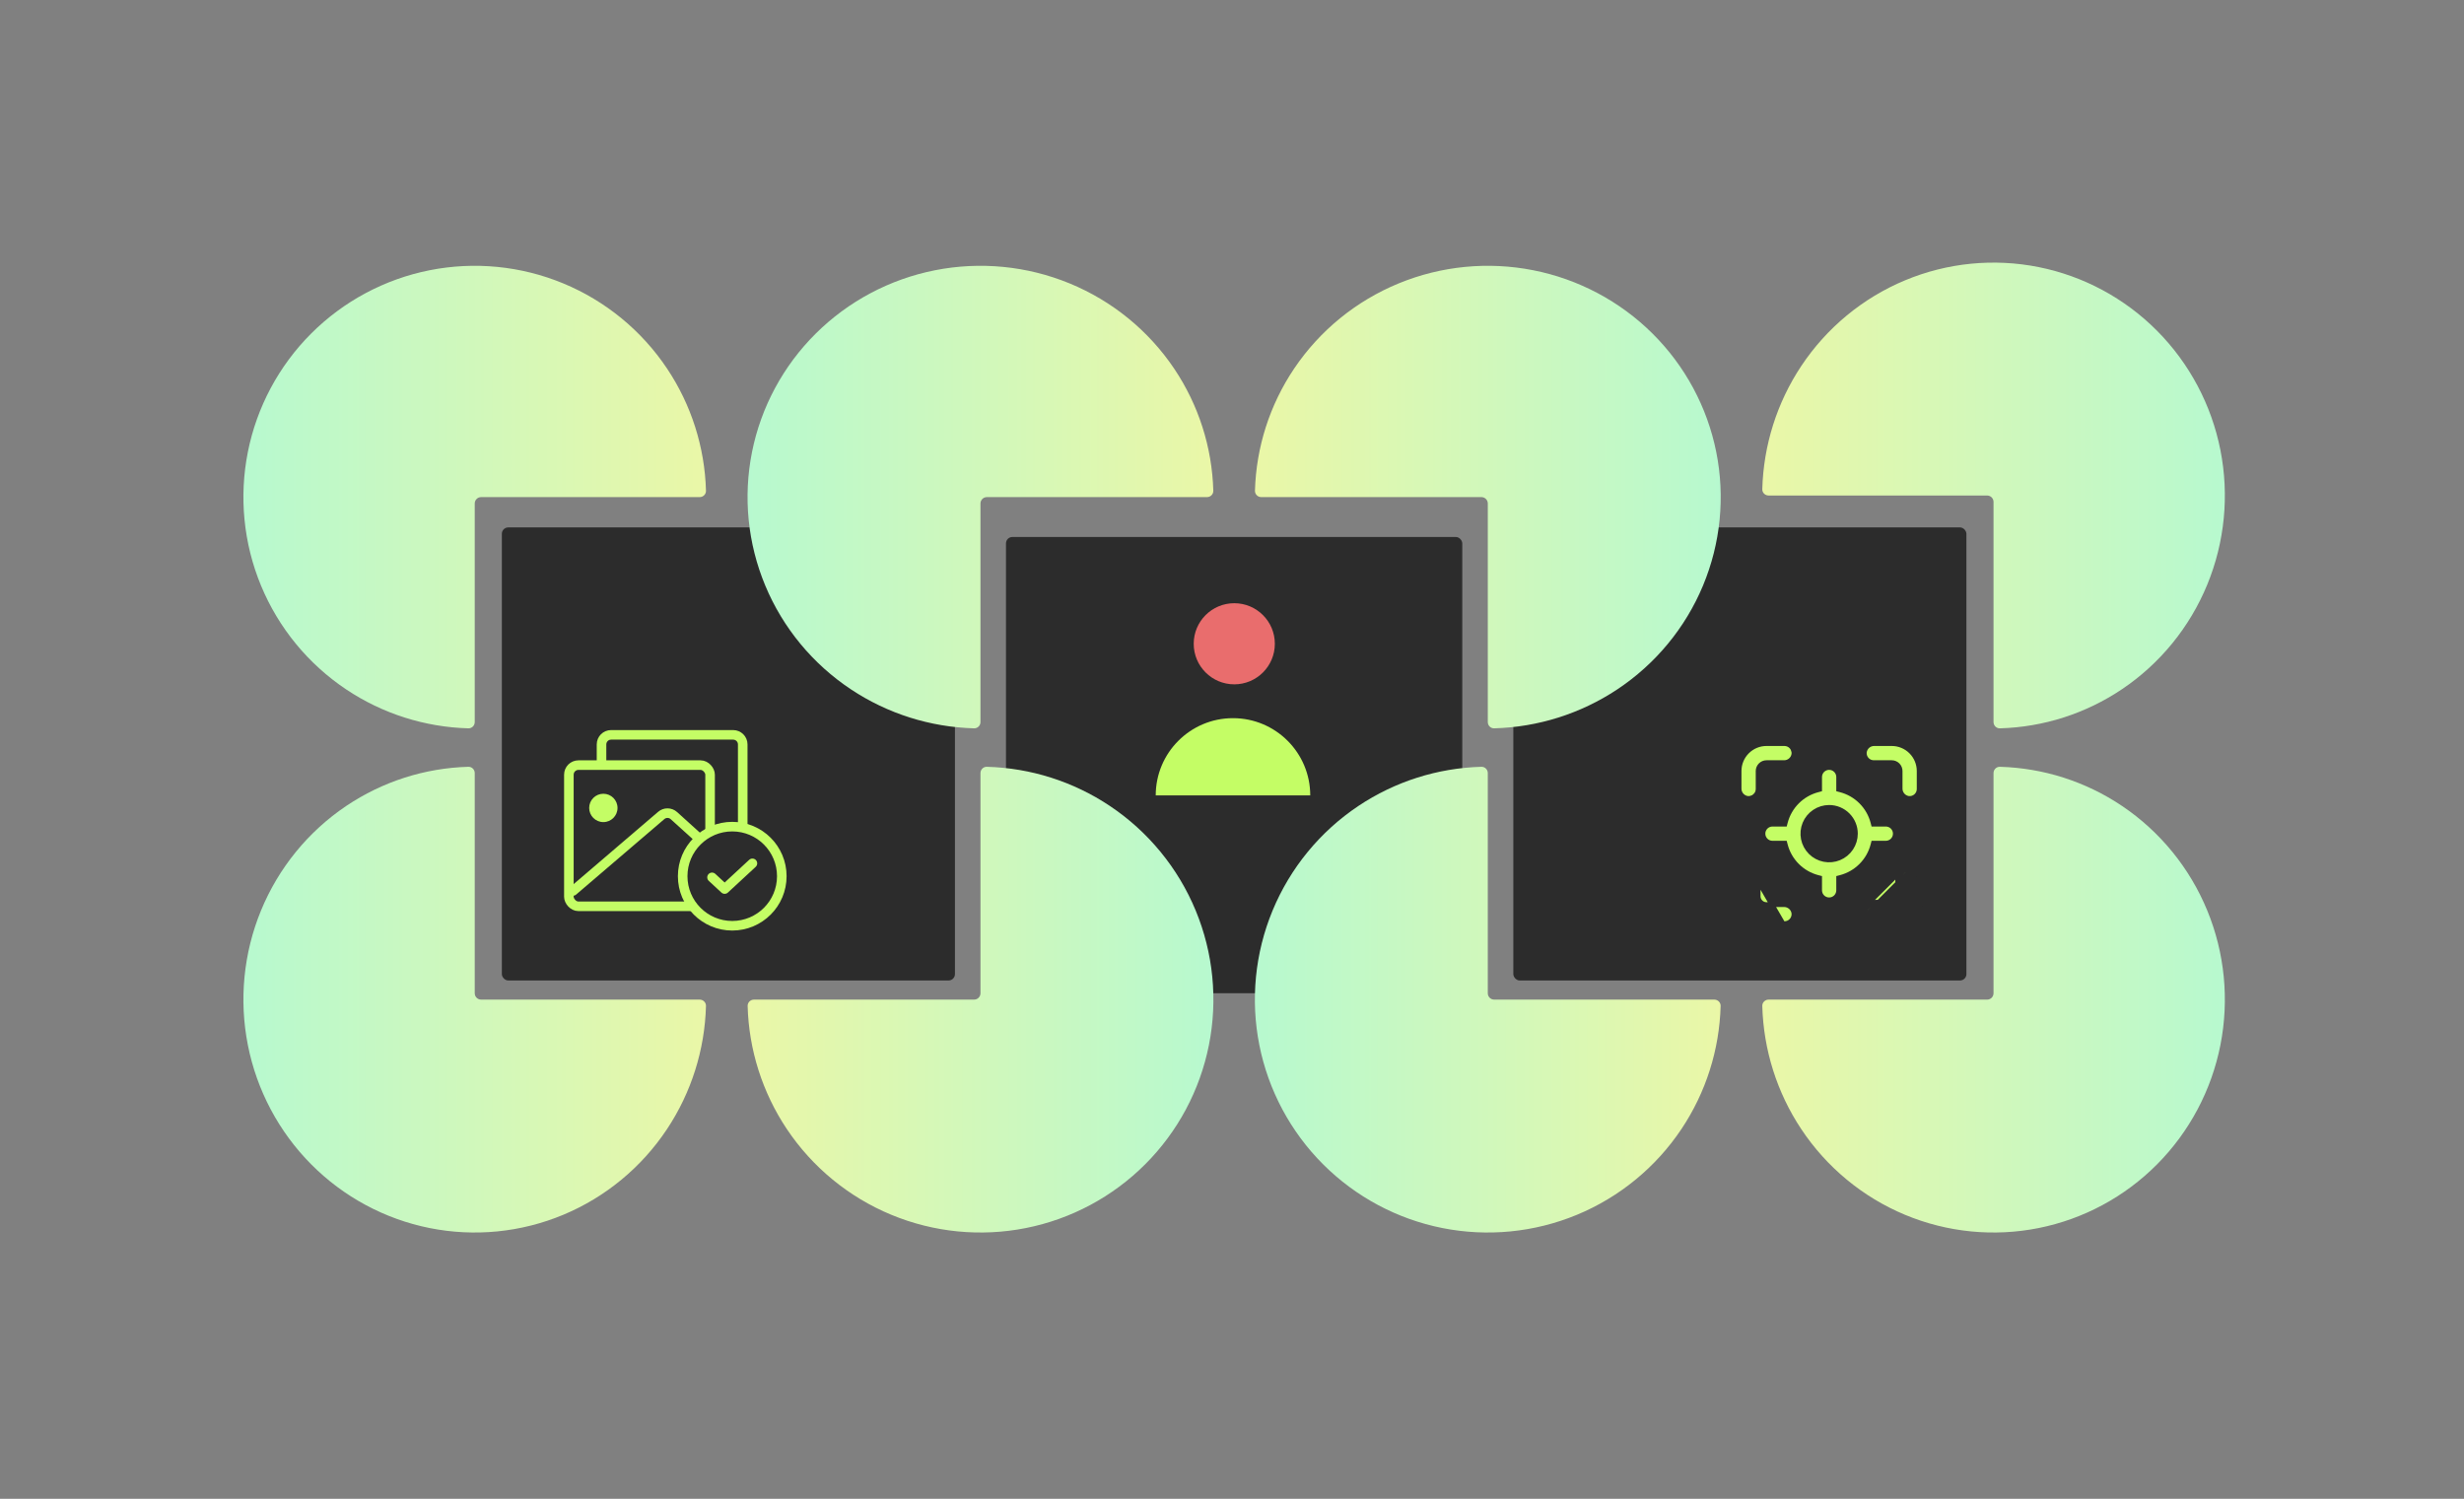 <svg width="577" height="351" viewBox="0 0 577 351" fill="none" xmlns="http://www.w3.org/2000/svg">
<rect x="0" y="0" width="577" height="351" fill="#808080" stroke="none"/>
<path d="M163.847 116.417C164.672 116.417 165.344 115.747 165.321 114.922C165.04 104.731 161.887 94.815 156.212 86.321C150.26 77.413 141.799 70.47 131.901 66.37C122.003 62.27 111.111 61.197 100.603 63.287C90.094 65.377 80.442 70.536 72.866 78.112C65.29 85.688 60.131 95.341 58.041 105.849C55.951 116.357 57.023 127.249 61.123 137.147C65.224 147.045 72.167 155.506 81.075 161.458C89.569 167.133 99.485 170.286 109.676 170.567C110.501 170.59 111.171 169.918 111.171 169.093V117.911C111.171 117.086 111.84 116.417 112.665 116.417H163.847Z" fill="url(#paint0_linear_2992_17555)"/>
<path d="M163.847 234.096C164.672 234.096 165.344 234.766 165.321 235.591C165.042 245.856 161.889 255.844 156.212 264.4C150.26 273.369 141.799 280.36 131.901 284.489C122.003 288.617 111.111 289.697 100.603 287.593C90.094 285.488 80.442 280.293 72.866 272.665C65.29 265.037 60.131 255.318 58.041 244.737C55.951 234.157 57.023 223.19 61.123 213.223C65.224 203.256 72.167 194.738 81.075 188.744C89.569 183.03 99.485 179.856 109.676 179.573C110.501 179.55 111.171 180.221 111.171 181.046V232.602C111.171 233.427 111.84 234.096 112.665 234.096H163.847Z" fill="url(#paint1_linear_2992_17555)"/>
<rect x="117.52" y="123.516" width="106.1" height="106.1" rx="1.494" fill="#2C2C2C"/>
<path d="M140.859 179.574V174.335C140.859 173.097 141.863 172.094 143.101 172.094H171.685C172.923 172.094 173.926 173.097 173.926 174.335V202.919C173.926 204.157 172.923 205.161 171.685 205.161H165.792" stroke="#C4FD65" stroke-width="2.242"/>
<path d="M164.936 197.455L157.808 191.007C156.972 190.25 155.704 190.233 154.847 190.966L134.18 208.649" stroke="#C4FD65" stroke-width="2.242" stroke-linecap="round" stroke-linejoin="round"/>
<path d="M141.288 192.525C143.121 192.525 144.607 191.039 144.607 189.206C144.607 187.373 143.121 185.887 141.288 185.887C139.455 185.887 137.969 187.373 137.969 189.206C137.969 191.039 139.455 192.525 141.288 192.525Z" fill="#C4FD65"/>
<rect x="133.215" y="179.18" width="33.067" height="33.067" rx="2.242" stroke="#C4FD65" stroke-width="2.242"/>
<circle cx="171.47" cy="205.193" r="11.607" fill="#2C2C2C" stroke="#C4FD65" stroke-width="2.242"/>
<path d="M176.196 202.184L169.694 208.202L166.738 205.466" stroke="#C4FD65" stroke-width="2.242" stroke-linecap="round" stroke-linejoin="round"/>
<rect x="354.379" y="123.516" width="106.1" height="106.1" rx="1.494" fill="#2C2C2C"/>
<path d="M414.153 116.044C413.328 116.044 412.656 115.375 412.679 114.55C412.958 104.285 416.111 94.296 421.788 85.741C427.74 76.771 436.201 69.78 446.099 65.652C455.997 61.524 466.889 60.443 477.397 62.548C487.906 64.653 497.558 69.847 505.134 77.476C512.71 85.104 517.869 94.823 519.959 105.403C522.049 115.984 520.977 126.951 516.877 136.917C512.776 146.884 505.833 155.403 496.925 161.396C488.431 167.111 478.515 170.285 468.324 170.568C467.499 170.591 466.829 169.92 466.829 169.094V117.539C466.829 116.713 466.16 116.044 465.335 116.044H414.153Z" fill="url(#paint2_linear_2992_17555)"/>
<path d="M282.649 116.417C283.474 116.417 284.145 115.747 284.123 114.922C283.839 104.731 280.665 94.815 274.951 86.321C268.957 77.413 260.439 70.47 250.472 66.37C240.506 62.27 229.538 61.197 218.958 63.287C208.377 65.377 198.658 70.536 191.03 78.112C183.402 85.688 178.207 95.341 176.103 105.849C173.998 116.357 175.078 127.249 179.207 137.147C183.335 147.045 190.326 155.506 199.296 161.458C207.851 167.135 217.84 170.288 228.105 170.567C228.93 170.59 229.599 169.918 229.599 169.093V117.911C229.599 117.086 230.268 116.417 231.093 116.417H282.649Z" fill="url(#paint3_linear_2992_17555)"/>
<path d="M295.351 116.417C294.526 116.417 293.855 115.747 293.877 114.922C294.161 104.731 297.335 94.815 303.049 86.321C309.043 77.413 317.561 70.47 327.528 66.37C337.494 62.27 348.462 61.197 359.042 63.287C369.623 65.377 379.342 70.536 386.97 78.112C394.598 85.688 399.793 95.341 401.897 105.849C404.002 116.357 402.922 127.249 398.793 137.147C394.665 147.045 387.674 155.506 378.704 161.458C370.149 167.135 360.16 170.288 349.895 170.567C349.07 170.59 348.401 169.918 348.401 169.093V117.911C348.401 117.086 347.732 116.417 346.907 116.417H295.351Z" fill="url(#paint4_linear_2992_17555)"/>
<rect x="235.574" y="125.758" width="106.847" height="106.847" rx="1.494" fill="#2C2C2C"/>
<path d="M288.73 168.184C278.737 168.184 270.637 176.284 270.637 186.277H306.823C306.823 176.284 298.723 168.184 288.73 168.184Z" fill="#C4FD65"/>
<circle cx="289.034" cy="150.765" r="9.499" fill="#E96D6D"/>
<path d="M176.55 234.096C175.725 234.096 175.054 234.766 175.076 235.591C175.358 245.856 178.532 255.844 184.248 264.4C190.242 273.369 198.76 280.36 208.727 284.489C218.694 288.617 229.661 289.697 240.241 287.593C250.822 285.488 260.541 280.293 268.169 272.665C275.797 265.037 280.992 255.318 283.096 244.737C285.201 234.157 284.121 223.19 279.993 213.223C275.864 203.256 268.873 194.738 259.903 188.744C251.348 183.028 241.36 179.854 231.095 179.573C230.27 179.55 229.6 180.221 229.6 181.046V232.602C229.6 233.427 228.931 234.096 228.106 234.096H176.55Z" fill="url(#paint5_linear_2992_17555)"/>
<path d="M401.45 234.096C402.275 234.096 402.946 234.766 402.924 235.591C402.642 245.856 399.468 255.844 393.752 264.4C387.758 273.369 379.24 280.36 369.273 284.489C359.306 288.617 348.339 289.697 337.759 287.593C327.178 285.488 317.459 280.293 309.831 272.665C302.203 265.037 297.008 255.318 294.904 244.737C292.799 234.157 293.879 223.19 298.007 213.223C302.136 203.256 309.127 194.738 318.097 188.744C326.652 183.028 336.64 179.854 346.905 179.573C347.73 179.55 348.4 180.221 348.4 181.046V232.602C348.4 233.427 349.069 234.096 349.894 234.096H401.45Z" fill="url(#paint6_linear_2992_17555)"/>
<path d="M414.153 234.096C413.328 234.096 412.656 234.766 412.679 235.591C412.958 245.856 416.111 255.844 421.788 264.4C427.74 273.369 436.201 280.36 446.099 284.489C455.997 288.617 466.889 289.697 477.397 287.593C487.906 285.488 497.558 280.293 505.134 272.665C512.71 265.037 517.869 255.318 519.959 244.737C522.049 234.157 520.977 223.19 516.877 213.223C512.776 203.256 505.833 194.738 496.925 188.744C488.431 183.03 478.515 179.856 468.324 179.573C467.499 179.55 466.829 180.221 466.829 181.046V232.602C466.829 233.427 466.16 234.096 465.335 234.096H414.153Z" fill="url(#paint7_linear_2992_17555)"/>
<path d="M425.681 184.97L426.1 184.861V184.427V181.962C426.1 181.369 426.336 180.801 426.755 180.383C427.173 179.964 427.742 179.728 428.334 179.728C428.926 179.728 429.494 179.964 429.913 180.383C430.332 180.801 430.567 181.369 430.567 181.962V184.427V184.861L430.987 184.97C432.818 185.445 434.49 186.401 435.827 187.739C437.165 189.077 438.121 190.748 438.596 192.579L438.705 192.999H439.139H441.604C442.197 192.999 442.765 193.234 443.184 193.653C443.603 194.072 443.838 194.64 443.838 195.232C443.838 195.825 443.603 196.393 443.184 196.812C442.765 197.23 442.197 197.466 441.604 197.466H439.139H438.705L438.596 197.885C438.121 199.717 437.165 201.388 435.827 202.726C434.49 204.064 432.818 205.02 430.987 205.495L430.567 205.604V206.037V208.503C430.567 209.095 430.332 209.663 429.913 210.082C429.494 210.501 428.926 210.736 428.334 210.736C427.742 210.736 427.173 210.501 426.755 210.082C426.336 209.663 426.1 209.095 426.1 208.503V206.037V205.604L425.681 205.495C423.849 205.02 422.178 204.064 420.84 202.726C419.502 201.388 418.546 199.717 418.071 197.885L417.962 197.466H417.529H415.063C414.471 197.466 413.903 197.23 413.484 196.812C413.065 196.393 412.83 195.825 412.83 195.232C412.83 194.64 413.065 194.072 413.484 193.653C413.903 193.234 414.471 192.999 415.063 192.999H417.529H417.962L418.071 192.579C418.546 190.748 419.502 189.077 420.84 187.739C422.178 186.401 423.849 185.445 425.681 184.97ZM433.446 198.648C434.121 197.637 434.482 196.448 434.482 195.232C434.482 193.602 433.834 192.038 432.681 190.885C431.528 189.732 429.964 189.084 428.334 189.084C427.118 189.084 425.929 189.445 424.918 190.12C423.907 190.796 423.119 191.756 422.654 192.88C422.189 194.003 422.067 195.239 422.304 196.432C422.541 197.624 423.127 198.72 423.987 199.58C424.846 200.439 425.942 201.025 427.134 201.262C428.327 201.499 429.563 201.378 430.687 200.912C431.81 200.447 432.77 199.659 433.446 198.648Z" fill="#C4FD65" stroke="#2C2C2C" stroke-width="1.121"/>
<path d="M438.911 174.139L438.911 174.139H438.922H442.994C444.698 174.139 446.332 174.816 447.536 176.021C448.741 177.225 449.418 178.859 449.418 180.563L449.418 184.754L449.418 184.757C449.42 185.069 449.355 185.378 449.23 185.665C449.104 185.951 448.92 186.208 448.689 186.418C448.458 186.629 448.185 186.788 447.889 186.887C447.594 186.985 447.283 187.02 446.974 186.991C446.409 186.918 445.889 186.64 445.516 186.209C445.141 185.776 444.94 185.219 444.951 184.646L444.951 184.646V184.635V180.563C444.951 180.044 444.745 179.546 444.378 179.179C444.011 178.812 443.513 178.606 442.994 178.606L438.803 178.606L438.801 178.606C438.488 178.607 438.179 178.543 437.892 178.418C437.606 178.292 437.35 178.108 437.139 177.877C436.928 177.646 436.769 177.373 436.67 177.076C436.573 176.782 436.537 176.471 436.566 176.162C436.639 175.596 436.917 175.077 437.348 174.704C437.781 174.329 438.338 174.128 438.911 174.139Z" fill="#C4FD65" stroke="#2C2C2C" stroke-width="1.121"/>
<path d="M417.855 174.139L417.858 174.139C418.171 174.137 418.48 174.201 418.766 174.327C419.052 174.452 419.309 174.637 419.52 174.868C419.73 175.099 419.89 175.371 419.988 175.668L420.52 175.491L419.988 175.668C420.086 175.962 420.121 176.274 420.092 176.582C420.02 177.148 419.742 177.667 419.31 178.041C418.877 178.416 418.321 178.617 417.748 178.605L417.748 178.605H417.737H413.665C413.146 178.605 412.648 178.812 412.281 179.179C411.914 179.546 411.707 180.044 411.707 180.563L411.707 184.753L411.707 184.756C411.709 185.069 411.645 185.378 411.519 185.664C411.394 185.95 411.209 186.207 410.978 186.418L411.356 186.832L410.978 186.418C410.747 186.628 410.475 186.788 410.178 186.886L410.355 187.418L410.178 186.886C409.884 186.984 409.572 187.019 409.264 186.99C408.698 186.918 408.179 186.64 407.805 186.208C407.43 185.775 407.229 185.218 407.241 184.646L407.241 184.646V184.635V180.563C407.241 178.859 407.917 177.225 409.122 176.02C410.327 174.815 411.961 174.139 413.665 174.139L417.855 174.139Z" fill="#C4FD65" stroke="#2C2C2C" stroke-width="1.121"/>
<path d="M417.858 216.316H417.855H413.664C411.96 216.316 410.326 215.64 409.122 214.435C407.917 213.23 407.24 211.596 407.24 209.892V205.702H407.24L407.24 205.699C407.239 205.386 407.303 205.077 407.428 204.791C407.554 204.505 407.738 204.248 407.969 204.037C408.2 203.827 408.473 203.667 408.77 203.569C409.064 203.471 409.375 203.436 409.684 203.465C410.25 203.537 410.769 203.815 411.142 204.247C411.517 204.68 411.718 205.237 411.707 205.809L411.707 205.809V205.82V209.892C411.707 210.411 411.913 210.909 412.28 211.276C412.647 211.643 413.145 211.85 413.664 211.85H417.736V211.85L417.747 211.85C418.32 211.838 418.877 212.039 419.31 212.414C419.741 212.788 420.019 213.307 420.092 213.873C420.121 214.181 420.086 214.493 419.988 214.787C419.889 215.084 419.73 215.356 419.519 215.587C419.309 215.818 419.052 216.003 418.766 216.128C418.48 216.254 418.17 216.318 417.858 216.316ZM413.664 216.877H417.855L409.746 202.908C409.357 202.87 408.964 202.914 408.593 203.037C408.222 203.16 407.881 203.36 407.592 203.623C407.303 203.887 407.072 204.208 406.915 204.566C406.758 204.924 406.678 205.311 406.68 205.702V209.892C406.68 211.745 407.416 213.521 408.725 214.831C410.035 216.141 411.812 216.877 413.664 216.877Z" fill="#C4FD65" stroke="#2C2C2C" stroke-width="1.121"/>
<path d="M436.009 213.811C436.097 213.105 436.444 212.456 436.982 211.991C437.519 211.525 438.211 211.275 438.922 211.289H442.994C443.364 211.289 443.72 211.142 443.982 210.88C444.244 210.618 444.391 210.263 444.391 209.892V205.82C444.377 205.109 444.627 204.418 445.092 203.88C445.558 203.342 446.206 202.996 446.912 202.908M436.009 213.811C435.971 214.2 436.015 214.593 436.138 214.964C436.262 215.335 436.461 215.676 436.725 215.965C436.988 216.254 437.309 216.484 437.667 216.641C438.025 216.798 438.412 216.879 438.803 216.877H442.994C444.846 216.877 446.623 216.141 447.933 214.831C449.243 213.521 449.978 211.745 449.978 209.892V205.702C449.98 205.311 449.9 204.924 449.743 204.566C449.586 204.208 449.355 203.887 449.066 203.623C448.777 203.36 448.436 203.16 448.065 203.037C447.694 202.914 447.301 202.87 446.912 202.908M436.009 213.811L436.565 213.88C436.566 213.877 436.566 213.875 436.566 213.873M436.009 213.811L436.567 213.865C436.567 213.868 436.567 213.87 436.566 213.873M446.912 202.908L446.967 203.466C446.969 203.465 446.972 203.465 446.974 203.465M446.912 202.908L446.981 203.464C446.979 203.464 446.977 203.465 446.974 203.465M446.974 203.465C447.283 203.436 447.594 203.471 447.889 203.569C448.185 203.667 448.458 203.827 448.689 204.037C448.92 204.248 449.104 204.505 449.23 204.791C449.355 205.077 449.42 205.386 449.418 205.699V205.702V209.892C449.418 211.596 448.741 213.23 447.536 214.435C446.332 215.64 444.698 216.316 442.994 216.316L438.803 216.316L438.801 216.316C438.488 216.318 438.179 216.254 437.892 216.128C437.606 216.003 437.35 215.818 437.139 215.587C436.928 215.356 436.769 215.084 436.67 214.787C436.573 214.493 436.537 214.181 436.566 213.873M446.974 203.465C446.409 203.537 445.889 203.815 445.516 204.247C445.141 204.68 444.94 205.237 444.951 205.809L444.951 205.82H444.951V209.892C444.951 210.411 444.745 210.909 444.378 211.276C444.011 211.643 443.513 211.85 442.994 211.85H438.922H438.911L438.911 211.85C438.338 211.838 437.781 212.039 437.348 212.414C436.917 212.788 436.639 213.307 436.566 213.873" fill="#C4FD65" stroke="#2C2C2C" stroke-width="1.121"/>
<defs>
<linearGradient id="paint0_linear_2992_17555" x1="57" y1="117.621" x2="165.341" y2="117.621" gradientUnits="userSpaceOnUse">
<stop stop-color="#B7F9CF"/>
<stop offset="1" stop-color="#EAF7A7"/>
</linearGradient>
<linearGradient id="paint1_linear_2992_17555" x1="57" y1="232.884" x2="165.341" y2="232.884" gradientUnits="userSpaceOnUse">
<stop stop-color="#B7F9CF"/>
<stop offset="1" stop-color="#EAF7A7"/>
</linearGradient>
<linearGradient id="paint2_linear_2992_17555" x1="521" y1="117.256" x2="412.659" y2="117.256" gradientUnits="userSpaceOnUse">
<stop stop-color="#B7F9CF"/>
<stop offset="1" stop-color="#EAF7A7"/>
</linearGradient>
<linearGradient id="paint3_linear_2992_17555" x1="175.055" y1="117.621" x2="284.143" y2="117.621" gradientUnits="userSpaceOnUse">
<stop stop-color="#B7F9CF"/>
<stop offset="1" stop-color="#EAF7A7"/>
</linearGradient>
<linearGradient id="paint4_linear_2992_17555" x1="402.945" y1="117.621" x2="293.857" y2="117.621" gradientUnits="userSpaceOnUse">
<stop stop-color="#B7F9CF"/>
<stop offset="1" stop-color="#EAF7A7"/>
</linearGradient>
<linearGradient id="paint5_linear_2992_17555" x1="284.145" y1="232.884" x2="175.056" y2="232.884" gradientUnits="userSpaceOnUse">
<stop stop-color="#B7F9CF"/>
<stop offset="1" stop-color="#EAF7A7"/>
</linearGradient>
<linearGradient id="paint6_linear_2992_17555" x1="293.855" y1="232.884" x2="402.944" y2="232.884" gradientUnits="userSpaceOnUse">
<stop stop-color="#B7F9CF"/>
<stop offset="1" stop-color="#EAF7A7"/>
</linearGradient>
<linearGradient id="paint7_linear_2992_17555" x1="521" y1="232.884" x2="412.659" y2="232.884" gradientUnits="userSpaceOnUse">
<stop stop-color="#B7F9CF"/>
<stop offset="1" stop-color="#EAF7A7"/>
</linearGradient>
</defs>
</svg>
